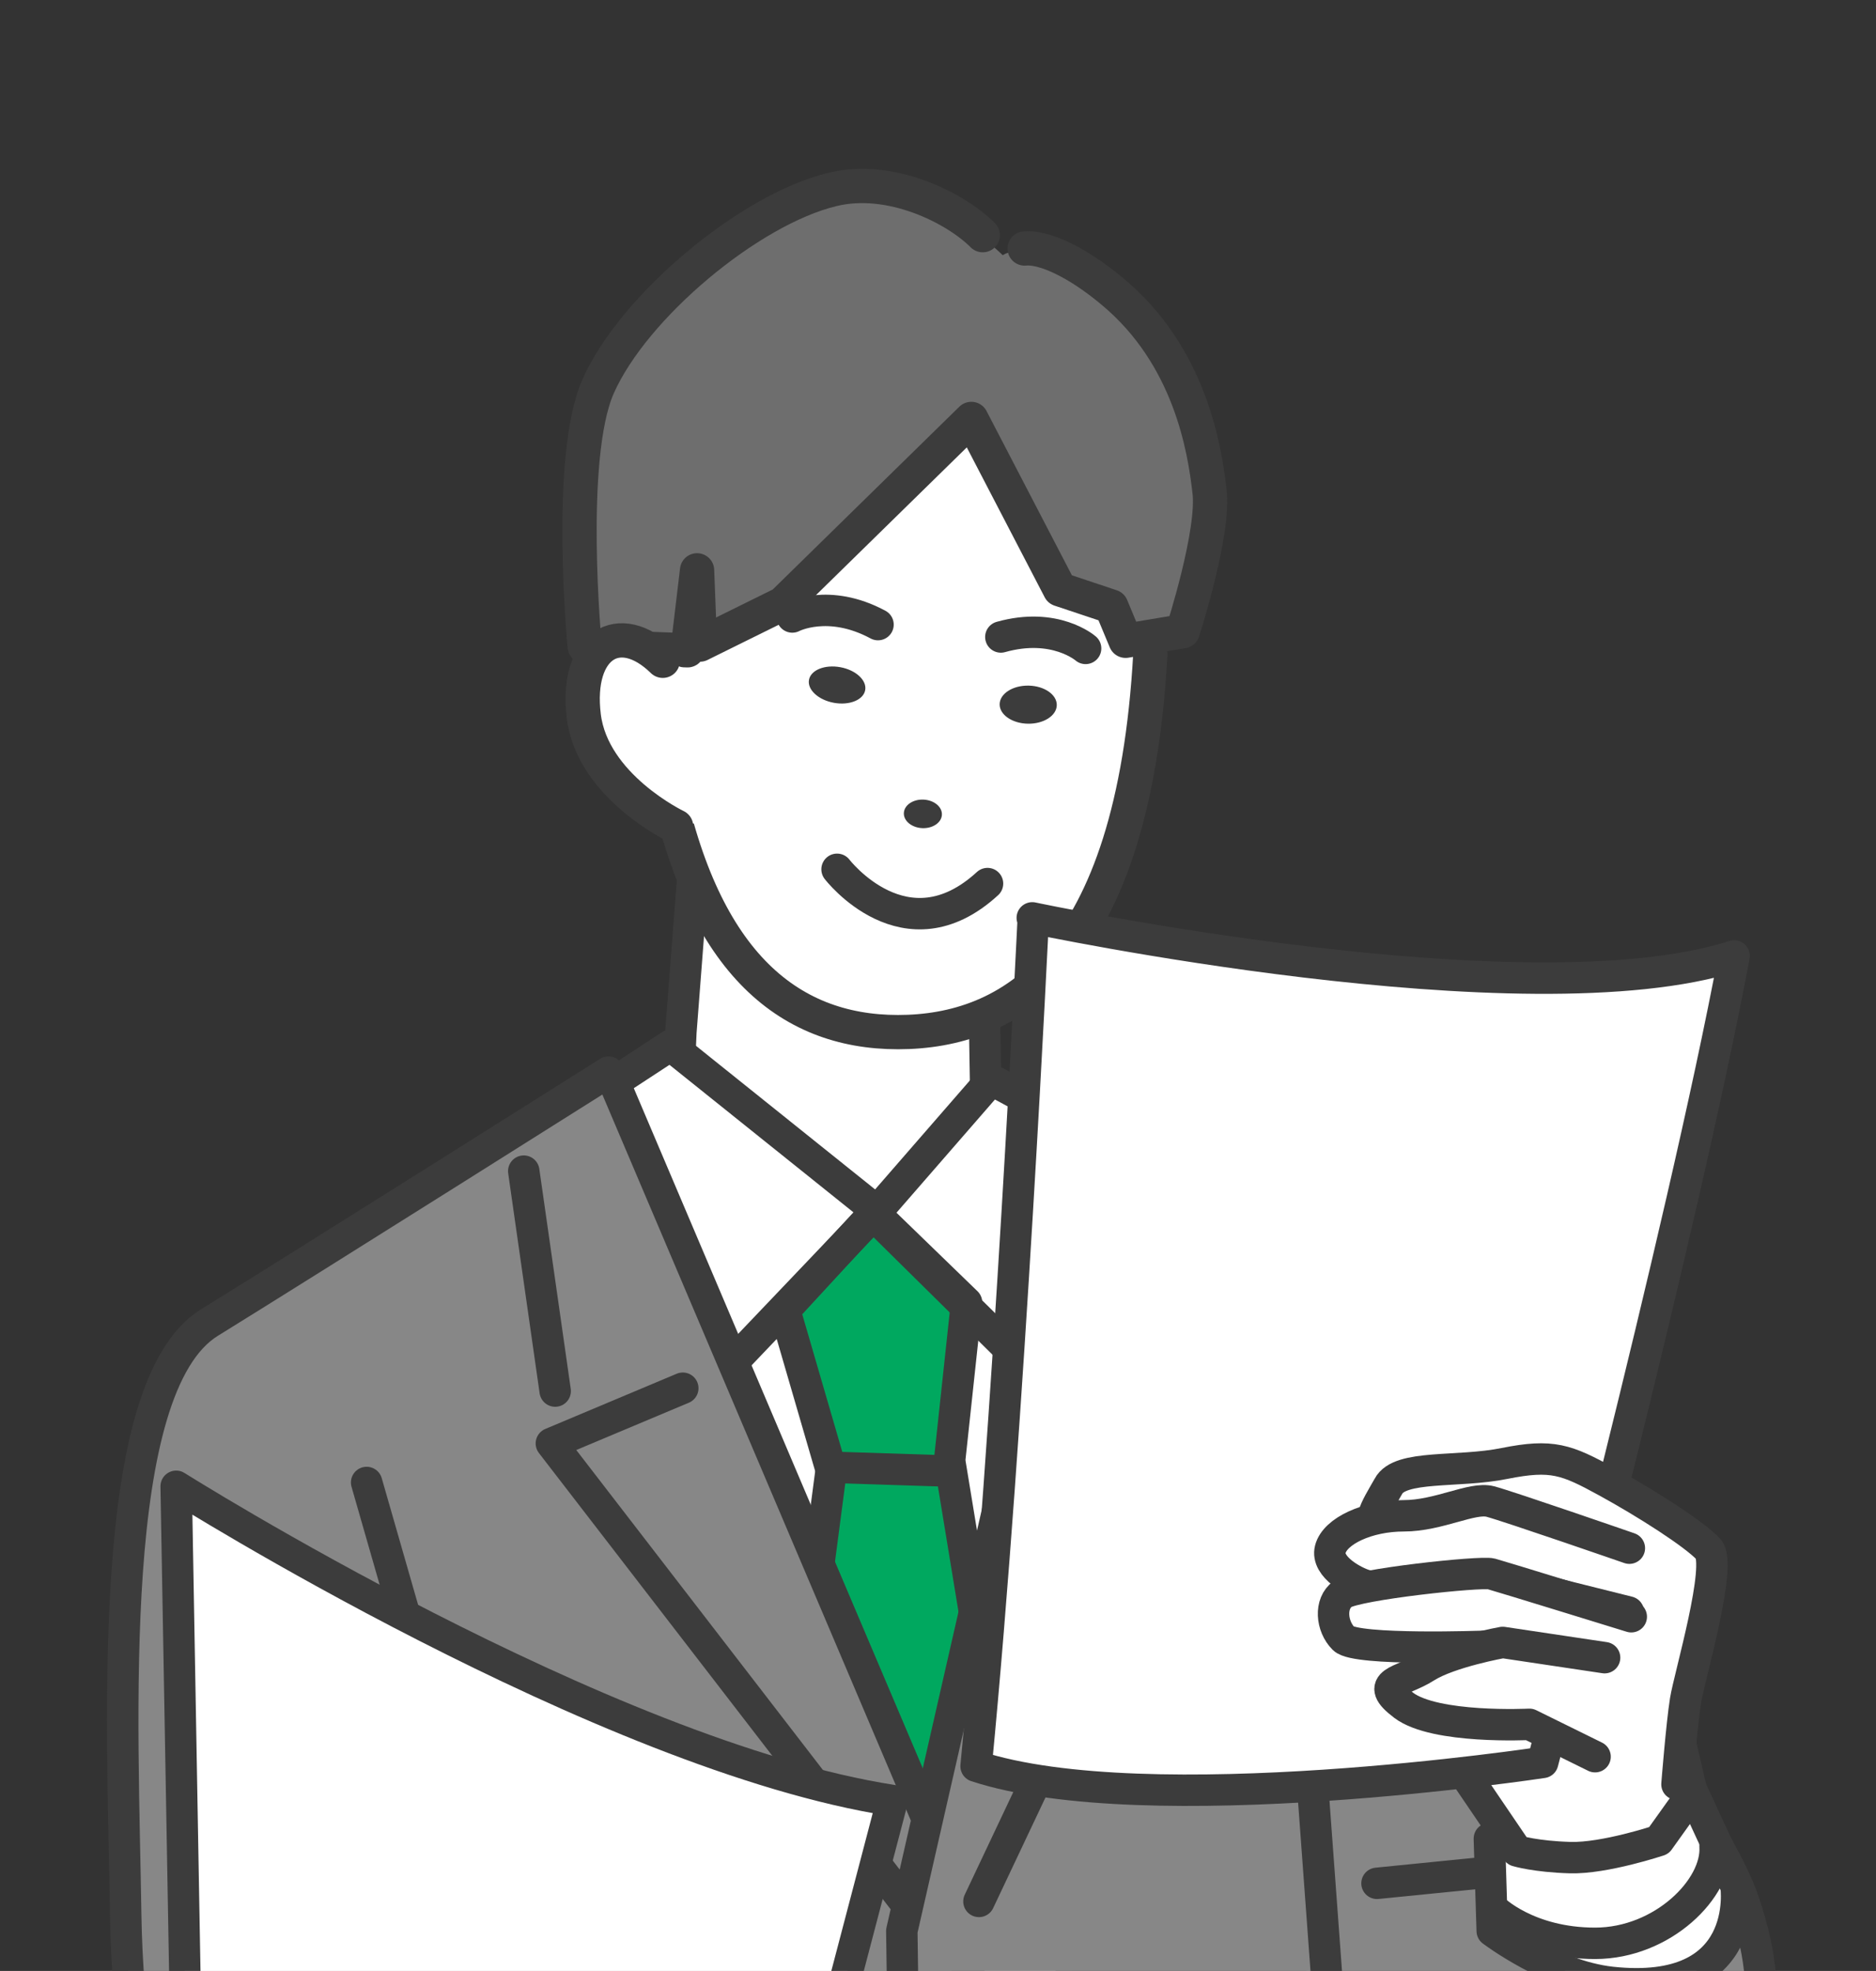 <?xml version="1.0" encoding="UTF-8"?>
<svg id="b" xmlns="http://www.w3.org/2000/svg" xmlns:xlink="http://www.w3.org/1999/xlink" version="1.1" viewBox="0 0 197 207">
  <rect x="0" y="0" width="197" height="207" fill="#333333" stroke="none"/>
  <defs>
    <style>
      .cls-1 {
        stroke-width: 3.6px;
      }

      .cls-1, .cls-2, .cls-3 {
        fill: none;
      }

      .cls-1, .cls-4, .cls-5, .cls-6, .cls-3 {
        stroke: #3c3c3c;
        stroke-linecap: round;
        stroke-linejoin: round;
      }

      .cls-7 {
        clip-path: url(#clippath);
      }

      .cls-2, .cls-8, .cls-9, .cls-10, .cls-11 {
        stroke-width: 0px;
      }

      .cls-4, .cls-5, .cls-6, .cls-3 {
        stroke-width: 3.3px;
      }

      .cls-4, .cls-9 {
        fill: #878787;
      }

      .cls-5 {
        fill: #00a85f;
      }

      .cls-8 {
        fill: #6e6e6e;
      }

      .cls-6, .cls-11 {
        fill: #fff;
      }

      .cls-10 {
        fill: #3c3c3c;
      }
    </style>
    <clipPath id="clippath">
      <rect class="cls-2" width="197" height="207"/>
    </clipPath>
  </defs>
  <g id="c">
    <g class="cls-7">
      <g>
        <path class="cls-4" d="M136.4,222.5s15.4,8,23.6,8.2,19.2-.8,21.2-7.4,6.1-11.3,1.9-23.6c-2.4-7.3-15.1-24.8-15.9-24.5s-34.1-13.5-34.1-13.5l3.3,60.8h0Z"/>
        <polygon class="cls-6" points="103.2 95.8 103.6 119.8 88.8 135.8 76.1 129.4 70.9 122 71.5 108.4 73.3 85 103.2 95.8"/>
        <polygon class="cls-6" points="53.9 120.6 70.4 109.8 92.1 127.2 104.1 113.4 128.2 126.4 95.6 293.9 53.9 120.6"/>
        <polygon class="cls-5" points="87.4 153.5 84 179.4 93 233.8 106.2 192.9 99.8 153.9 87.4 153.5"/>
        <polygon class="cls-5" points="82.4 137.6 87.2 154.1 99.6 154.5 101.5 136.8 91.8 127.4 82.4 137.6"/>
        <polyline class="cls-3" points="77.5 142.5 91.7 127.6 107.2 142.9"/>
        <path class="cls-9" d="M63.3,113.6l39.1,88.7s-.8,79.2-.4,86.2c.4,7-4.1,27.6-17.3,28.5-13.2.8-46.7,0-46.7,0l5-57.9v-56.8c-.1,0-9-69.1-9-69.1l29.3-19.6h0Z"/>
        <path class="cls-4" d="M63.9,112.6s-30.9,19.5-41.9,26.3-9.1,42.1-8.8,62.2,6.2,41.9,9.3,47.9c8,14.9,26.1,5.8,31.3-6.3"/>
        <line class="cls-3" x1="38.5" y1="155.7" x2="44.5" y2="176.6"/>
        <path class="cls-3" d="M64.3,113.2l37.3,87.8s-.3,80.5.1,87.5c.4,7-4.1,27.6-17.3,28.5-13.2.8-46.7,0-46.7,0l5.5-61.7"/>
        <path class="cls-11" d="M120.4,69.9c0,28.8-17.2,38.5-26.1,38.5s-26.1-10.8-26.1-38.5,11.7-36,26.1-36,26.1,14,26.1,36Z"/>
        <path class="cls-8" d="M102.1,44l-19.8,19.4-8.7,4.3-.3-7.8-1,8.4-10.8-.4s-1.9-19.8,1.4-27.3c3.7-8.4,15.9-18.6,24.6-20.7s17.8,6.9,17.8,6.9c0,0,3.3-2.5,11.3,4.5,8,7,9.8,16,10.4,20.2.6,4.3-2.8,14.8-2.8,14.8l-6,1-1.5-3.6-5.4-1.8-9.3-17.9h0Z"/>
        <path class="cls-1" d="M107.6,26.1c2-.2,5.5,1.4,9.2,4.5,8.2,6.8,9.7,16.6,10.2,20.9.6,4.3-2.8,14.8-2.8,14.8l-6,1-1.5-3.6-5.4-1.8-9.3-17.9-19.8,19.4-8.7,4.3-.3-7.8-1,8.4-10.8-.4s-1.9-19.8,1.4-27.3c3.7-8.4,15.9-18.6,24.6-20.7,6.1-1.5,12.9,1.9,15.8,4.8"/>
        <ellipse class="cls-10" cx="97" cy="85.5" rx="1.5" ry="2" transform="translate(7.1 178.5) rotate(-87.4)"/>
        <ellipse class="cls-10" cx="88" cy="72" rx="1.9" ry="3" transform="translate(1.2 145.5) rotate(-79.6)"/>
        <path class="cls-3" d="M83.2,64.8s3.8-2,9,.8"/>
        <ellipse class="cls-10" cx="108" cy="74" rx="2" ry="3" transform="translate(32.1 180.7) rotate(-89)"/>
        <path class="cls-3" d="M114,68.1s-3.2-2.8-8.9-1.2"/>
        <path class="cls-3" d="M103.7,92.8c-8.6,7.9-15.8-1.5-15.8-1.5"/>
        <path class="cls-1" d="M120.8,68.7c-1.8,32.4-14.8,39.7-26.5,39.7s-20.8-7.6-24.6-27.5"/>
        <path class="cls-11" d="M72.8,86.5s-10.5-3.9-11.4-11.3c-.9-7.4,3.5-10.8,8.3-5.7,0,0,6.2,1.4,6.7,4.8s.4,11.7-3.6,12.2Z"/>
        <path class="cls-1" d="M71,86.8s-8.8-4.2-9.7-11.6c-.9-7.4,3.7-10.3,8.3-5.8"/>
        <line class="cls-3" x1="55" y1="123" x2="58.3" y2="146.1"/>
        <polyline class="cls-3" points="71.7 145.8 57.9 151.6 97.9 203.5"/>
        <line class="cls-3" x1="137.3" y1="154.4" x2="136" y2="188.3"/>
        <path class="cls-6" d="M18.5,156.1s44.9,28.3,75.2,33l-15.4,58.7s-42.2-7-58.7-29.7l-1.1-62Z"/>
        <path class="cls-9" d="M137.8,187l3.1,46.6,9.6,81.3s-20.7.3-31.2,0-22.8-11.2-23.4-34.5c-.5-19.2-1.3-77.6-1.3-77.6l19.2-84.2,23,11.1c6.6,4.1,14.6,19.8,13.7,35.5-.8,15.7-12.8,21.9-12.8,21.9h0Z"/>
        <line class="cls-3" x1="122.6" y1="123.1" x2="121.7" y2="145.4"/>
        <polyline class="cls-3" points="112.2 144.6 127.1 148.3 102.8 199.7"/>
        <path class="cls-3" d="M137.8,187l3.6,49,9.2,78.9s-20.7.3-31.2,0-22.8-11.2-23.4-34.5c-.5-19.2-1.3-77.6-1.3-77.6l19.2-84.2"/>
        <path class="cls-6" d="M156.4,193.1s10.6,2.5,15.7.6c5-1.9,4.1-8.8,4.1-8.8l6.1,13.2s1.7,11.7-13.1,10.1c-6.3-.7-12.5-5.4-12.5-5.4l-.3-9.6h0Z"/>
        <line class="cls-3" x1="155.6" y1="196.7" x2="144.6" y2="197.8"/>
        <path class="cls-3" d="M180.1,193.9c.3,4.4-5.5,10.2-12.6,10.2s-10.7-3.6-10.7-3.6"/>
        <path class="cls-6" d="M152.1,183.8l7.2,10.6s2,.6,5.6.7,9.3-1.8,9.3-1.8l3.5-4.9-5.1-22-6.5-2.4-14.1,19.9h0Z"/>
        <path class="cls-6" d="M108.4,96.4s51.8,11,73.7,4c-5.5,29.3-20.1,84.7-20.1,84.7,0,0-41.5,6.3-59.5.4,3.5-36.2,6-89,6-89Z"/>
        <path class="cls-11" d="M166.2,154.5c-.1.4-6.2,17.8-6.2,17.8l.4,8,14.3-3.2,3.4-10.7v-4.5c0,0-11.8-7.3-11.8-7.3h0Z"/>
        <path class="cls-6" d="M176.1,187.4s.5-6.3.9-8.8,3.9-14.3,2.4-15.9-6.5-4.8-10.7-7.1-5.7-2.9-10.7-1.9c-4.9,1-11,.1-12.2,2.4-1.3,2.3-2.8,4.4-.4,5.1s15.9.3,15.9.3l7.4,3.6"/>
        <path class="cls-6" d="M171.1,162.6s-12.7-4.4-14.6-4.9c-1.9-.5-5.4,1.5-9.1,1.5-3.8,0-7.2,1.6-7.7,3.5s2.6,3.5,3.7,3.8,7.8.2,8.6,0,6.6-.3,6.6-.3l12.4,3.1"/>
        <path class="cls-6" d="M171.3,169.8s-13.6-4.2-14.7-4.5-14.2,1.1-15.6,2.1-1.2,3.4.1,4.7,14.9.8,14.9.8l9,2.8"/>
        <path class="cls-6" d="M168.5,174.1l-10.7-1.6s-5.6,1-8.1,2.6c-2.5,1.6-5.6,1.5-2.3,4s13.2,2,13.2,2l6.9,3.4"/>
      </g>
    </g>
  </g>
</svg>